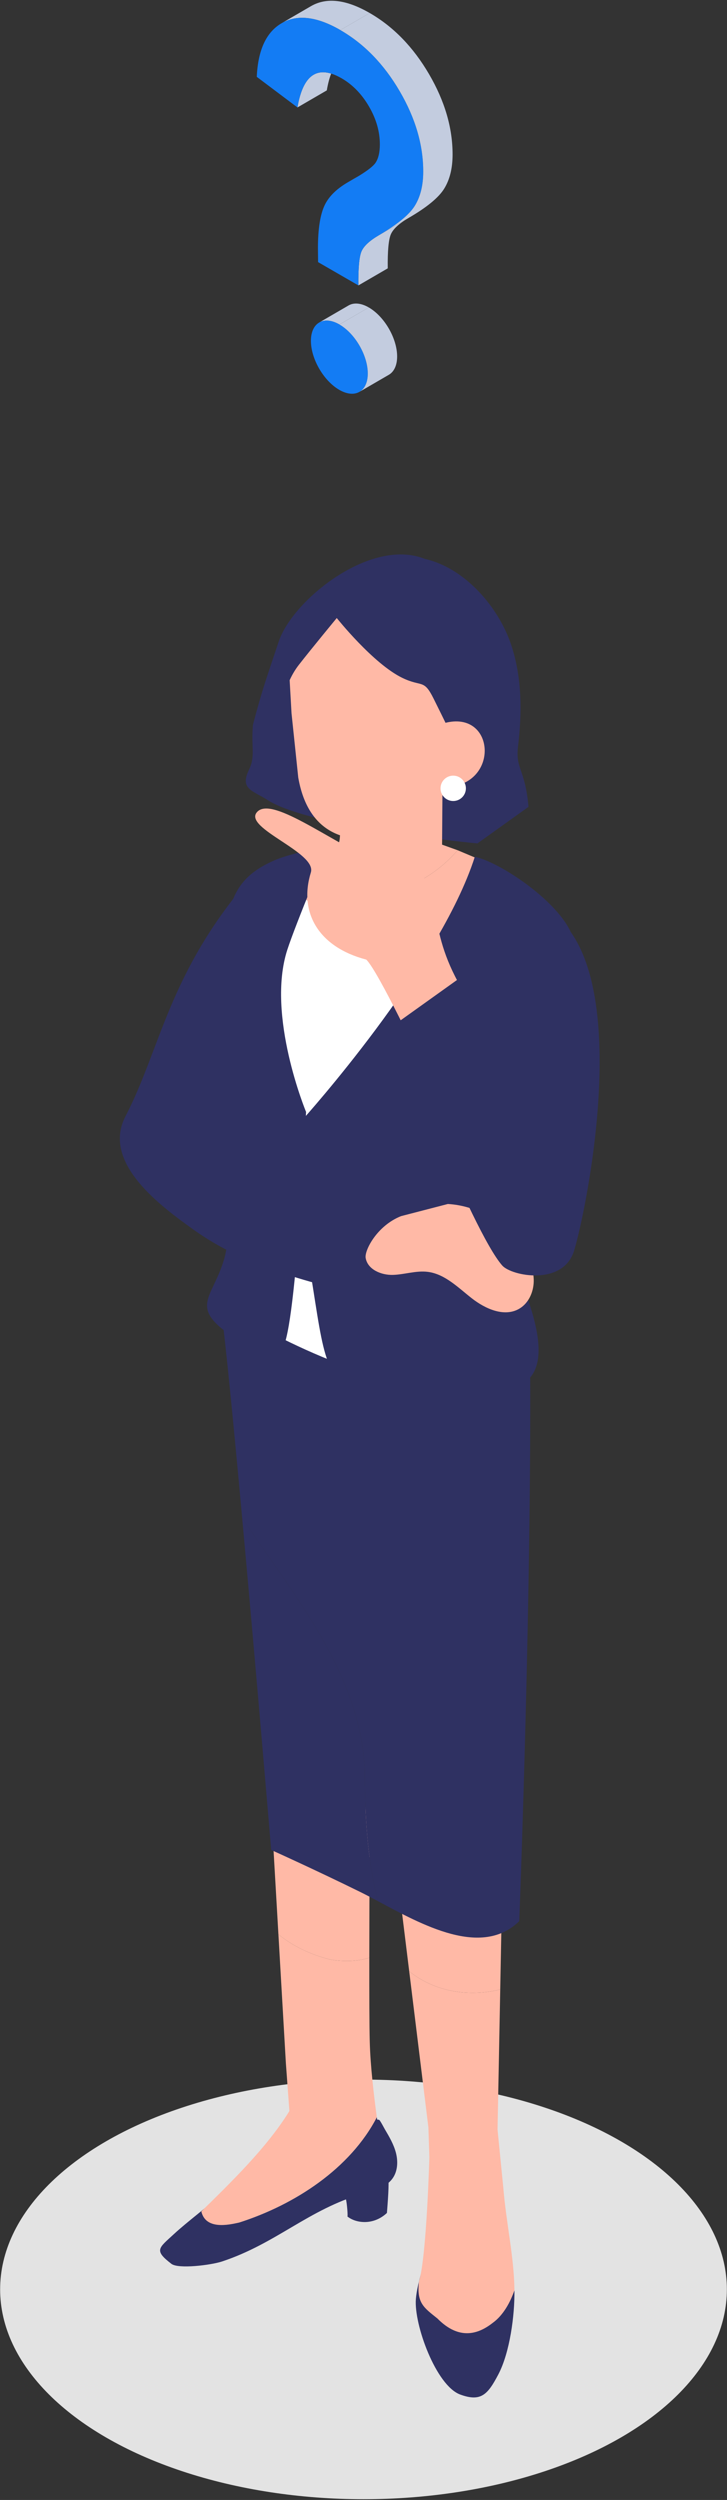 <?xml version="1.0" encoding="UTF-8"?><svg id="a" xmlns="http://www.w3.org/2000/svg" width="146" height="502" viewBox="0 0 146 502"><rect x="0" y="0" width="146" height="502" fill="#333333" stroke="none"/><defs><style>.e{fill:#e3e3e3;}.e,.f,.g,.h,.i,.j{stroke-width:0px;}.f{fill:#c3ccdf;}.g{fill:#fff;}.h{fill:#137cf4;}.i{fill:#ffb9a6;}.j{fill:#2f3162;}</style></defs><ellipse class="e" cx="73" cy="459.718" rx="72.973" ry="42.131"/><path class="j" d="m104.028,149.956c.816-6.809.833-13.721-1.317-20.313-2.478-7.602-9.26-15.584-17.399-17.416-10.889-4.368-26.569,8.273-29.339,16.605-2.318,6.972-3.312,9.585-5.177,16.709-.387,4.531.52,6.297-.768,8.965-1.921,3.979.65,4.178,3.754,6.168,8.6,5.513,42.094,8.688,42.094,8.688l10.259-7.344c-.641-7.531-2.641-7.613-2.108-12.06Z"/><path class="j" d="m98.698,465.673c-3.233,1.616-6.465,1.616-9.159,0-2.694-2.155-5.927-3.233-5.388-7.543,1.534-5.114-.362.18-.632,3.507-.417,5.137,4.054,17.397,8.887,19.186,4.202,1.556,5.564-.016,7.674-4.039,2.318-4.419,3.303-11.885,3.232-16.902-.783,2.293-2.422,4.225-4.614,5.791Z"/><path class="i" d="m101.061,439.134l-1.142-11.516.541-28.13c-6.357,1.59-13.222.428-18.28-3.653l3.853,31.349.194,5.974s-.541,19.857-2.075,24.972c-.539,4.31.993,5.27,3.687,7.425,4.389,4.451,8.241,3.14,11.097.895,2.192-1.566,3.595-4.274,4.377-6.568,0-.02,0-.043,0-.063-.095-6.812-1.646-13.294-2.25-20.686Z"/><path class="i" d="m82.179,395.835c5.058,4.081,11.924,5.243,18.28,3.653l.444-23.068-21.837-5.907,3.113,25.321Z"/><path class="j" d="m77.281,427.553c-.092-.155-.952-1.796-1.117-1.861-.183-.072-.316-.083-.418-.059-.023-.162-.046-.334-.069-.503-5.348,10.327-16.483,17.581-27.624,21.147-3.533.883-3.773-1.879-4.505-5.008-2.067,2.034-5.906,4.833-8.598,7.32-3.096,2.862-4.096,3.253-.53,5.996,1.396,1.074,7.957.264,10.22-.49,10.918-3.637,17.262-10.411,28.309-13.632,2.189-.638,4.64-1.207,5.942-3.107.979-1.43,1.064-3.351.625-5.053-.439-1.702-1.343-3.239-2.236-4.75Z"/><path class="i" d="m55.912,388.427c2.927,2.388,6.533,4.084,10.351,5.038,2.674.486,5.455.417,7.903-.342.013-13.59.112-29.906.112-29.906l-20.184-6.179,1.818,31.389Z"/><path class="i" d="m74.249,409.694c-.071-2.783-.089-9.285-.082-16.571-2.448.759-5.229.828-7.903.342-3.818-.954-7.424-2.651-10.351-5.038l1.498,25.86.706,9.616s-.006.01-.017.028c-4.475,7.278-11.695,14.258-17.666,20.13.732,3.129,4.086,3.099,7.619,2.216,11.141-3.565,22.276-10.819,27.624-21.147-.56-4.09-1.305-10.31-1.421-15.2-.002-.078-.004-.158-.006-.236Z"/><path class="i" d="m88.862,158.387l-20.83-.033s.669,9.618,0,10.956l-2.913.865c-2.159,3.687.908,8.397,4.908,9.396,8.59,1.074,16.463-2.611,21.889-8.837l-3.137-1.125c0-.592.083-10.63.083-11.222Z"/><path class="i" d="m70.026,179.57c-3.999-1-7.067-5.709-4.908-9.396l-.503.149c.021.039.048.075.07.114l-4.171,1.238-4.454,11.282c3.453,2.633,10.296,3.777,13.749,6.41,1.334,1.018,2.946,2.103,4.653,1.767.939-.185,11.884,2.468,12.608,1.898,2.676-2.112,12.034-8.871,12.034-8.871l.283-10.286-7.473-3.14c-5.426,6.226-13.299,9.91-21.889,8.837Z"/><path class="j" d="m48.633,304.801c2.842,31.057,5.828,66.676,5.828,66.676,0,0,8.902,4.01,17.9,8.443,1.111.547,2.302,1.178,3.554,1.846-2.204-8.465-2.656-17.51-2.656-26.555-1.072-19.302-13.883-34.336-24.626-50.411Z"/><path class="j" d="m72.195,267.369l-10.885-5.147-16.889.824c.938,7.012,2.55,23.605,4.211,41.756,10.744,16.075,23.554,31.108,24.626,50.411,0,9.045.452,18.09,2.656,26.555,8.874,4.738,20.781,11.4,28.365,4.011,0,0,2.687-69.17,2.133-118.409h-34.218Z"/><path class="j" d="m69.47,441.585c.23.92.414,3.49.296,3.49,1.774,1.419,5.271,1.792,7.939-.709.129-1.768.508-6.049.233-7.349l-8.468,4.568Z"/><path class="g" d="m100.134,187.765s-23.101-.254-29.123-2.095c-5.762-1.761-14.543-8.499-15.293-9.079l-7.74,26.363,1.312,61.86s30.706,18.405,46.319,12.161c2.35-.94,7.988,2.78,8.811-2.478,1.162-7.419-4.519-14.781-4.973-25.54-1.361-32.277.686-61.191.686-61.191Z"/><path class="g" d="m55.661,176.546s.023.018.057.045l.049-.167c-.067.078-.106.122-.106.122Z"/><path class="g" d="m56.772,173.001l-1.005,3.423c.664-.769,4.128-4.882,1.005-3.423Z"/><path class="j" d="m65.853,170.038s-7.034,1.091-10.787,2.74c-3.359,1.476-6.603,3.578-8.244,7.772-.933,2.386-.492,3.31-.864,5.66-.841,5.308-.561,10.619-.558,16.356.004,6.944.116,13.887.116,20.832.009,6.918,1.418,22.554-.447,29.216-1.991,7.11-6.086,9.17-1.138,13.651,2.915,2.639,9.589,6.172,12.525,4.749,2.936-1.423,5.009-47.734,5.009-47.734,0,0-8.046-19.392-3.76-32.58,1.718-5.285,8.148-20.661,8.148-20.661Z"/><path class="j" d="m115.298,189.332c-1.038-6.978-14.552-16.178-19.942-17.284-7.107,22.241-34.442,52.609-34.442,52.609,0,0-2.234,11.268-.275,21.202,3.855,19.55,3.431,30.056,9.087,31.941,5.656,1.885,30.099,6.411,36.698-1.13,5.562-6.356-4.063-22.992-3.582-25.64,3.731-20.945,17.441-44.02,12.456-61.698Z"/><path class="i" d="m89.525,138.223l-3.511-13.799s-7.365-5.022-14.837-4.862c-7.472.161-13.381,10.407-13.381,10.407l.751,13.267,1.351,12.906c2.373,13.552,12.701,12.703,17.124,12.139,4.423-.564,14.194-5.328,13.175-18.377-.384-4.916-.332-9.616-.672-11.681Z"/><path class="j" d="m84.322,113.761c-7.002-1.539-14.552.613-20.156,5.172-2.269,1.845-4.275,4.108-5.467,6.817-1.806,4.105-3.507,13.222-2.262,17.353,0,0,.336-5.435,3.582-9.601,2.49-3.196,7.611-9.4,7.611-9.4,0,0,7.312,9.191,13.175,12.022,3.958,1.911,4.268.149,6.251,4.117,2.136,4.276,4.197,8.591,6.326,12.87,4.663-2.96,6.924-3.686,8.233-8.293,1.309-4.607-.786-14.405-2.145-19.002-2.081-7.033-8.145-10.514-15.147-12.054Z"/><path class="i" d="m89.226,145.206l-.398,12.838c11.669.315,10.905-15.715.398-12.838Z"/><path class="g" d="m91.016,155.753c-1.407,0-2.548,1.141-2.548,2.547s1.141,2.548,2.548,2.548,2.548-1.141,2.548-2.548-1.141-2.547-2.548-2.547Z"/><path class="j" d="m50.465,176.079c-16.595,19.109-18.142,34.356-25.271,48.09-4.867,9.384,7.27,18.159,13.699,22.769,10.178,7.297,22.478,10.335,34.484,13.316,1.089.27,4.335-.698,5.433-.932,3.474-.742,4.304-13.959,5.006-13.767-14.112-3.86-22.306-14.725-36.417-18.584l3.066-50.892Z"/><path class="i" d="m89.941,241.764l-9.395,2.438c-4.81,1.899-7.372,6.862-7.113,8.395.396,2.342,3.144,3.476,5.484,3.405,2.34-.071,4.654-.899,6.977-.612,3.447.427,6.096,3.151,8.845,5.305,2.75,2.154,6.587,3.861,9.581,2.076,1.82-1.085,2.817-3.279,2.866-5.42.049-2.141-.737-4.227-1.813-6.069-3.197-5.471-9.176-9.159-15.433-9.518Z"/><path class="i" d="m85.013,175.968c-.435-.788-.41-4.211-.306-6.308.158-3.188.269-3.055.078-4.339-.314-2.114-2.631-2.988-3.78-.735-1.737,3.407-.487,10.648-5.317,8.491-9.746-4.352-21.376-13.485-24.154-9.912-2.486,3.198,12.124,8.034,10.896,12.019-2.472,8.021,1.511,14.987,11.133,17.51,2.436,2.396,11.117,20.837,11.117,20.837,0,0,12.623-8.404,12.105-9.076-11.006-14.31-7.843-21.367-11.772-28.486Z"/><path class="j" d="m109.725,182.585l-7.497,11.017,7.468,22.904-16.211-20.942-14.708,10.519s16.022,41.193,22.088,48.04c1.877,2.118,12.264,4.163,14.439-3.015,2.596-8.566,12.678-58.002-5.578-68.523Z"/><path class="f" d="m69.998,61.336l-5.894,3.425s.007-.004.011-.006c.033-.019.067-.035.101-.053.033-.017.065-.035.098-.051.035-.016.07-.03.105-.045.034-.014.068-.03.103-.043.036-.014.074-.025.11-.037.035-.012.07-.024.106-.034.038-.011.077-.019.115-.028.037-.009.073-.019.11-.026.04-.008.08-.013.121-.02.037-.006.074-.013.112-.018.042-.005.084-.007.127-.011.038-.003.075-.008.113-.009.043-.002.087-.002.13-.002.039,0,.078-.002.118-.001.044.001.089.005.134.007.04.002.079.003.12.007.046.004.093.011.14.017.04.005.08.009.121.015.048.007.096.018.144.027.041.008.081.014.122.023.051.011.103.025.154.038.039.01.078.018.118.029.054.015.109.033.163.051.038.012.076.023.114.036.053.018.108.04.161.06.04.015.081.029.121.045.057.023.115.049.172.074.038.017.076.032.114.05.061.028.123.059.184.09.036.018.071.034.107.053.098.051.196.105.295.162l5.894-3.425c-1.589-.917-3.028-1.003-4.066-.399Z"/><path class="h" d="m68.17,65.161c-.099-.057-.197-.111-.295-.162-.036-.019-.072-.035-.107-.053-.061-.031-.123-.062-.184-.09-.038-.018-.076-.033-.114-.05-.058-.025-.115-.051-.172-.074-.041-.016-.081-.03-.121-.045-.054-.02-.108-.042-.161-.06-.038-.013-.076-.024-.114-.036-.055-.017-.109-.035-.163-.051-.04-.011-.078-.02-.118-.029-.051-.013-.103-.027-.154-.038-.041-.009-.081-.015-.122-.023-.048-.009-.097-.02-.144-.027-.041-.006-.08-.01-.121-.015-.047-.006-.094-.013-.14-.017-.04-.004-.08-.005-.12-.007-.045-.002-.09-.006-.134-.007-.04,0-.078,0-.118.001-.044,0-.087,0-.13.002-.038.002-.076.006-.113.009-.042.004-.085.006-.127.011-.038.005-.075.012-.112.018-.04.007-.081.012-.121.02-.037.008-.073.017-.11.026-.038.009-.077.018-.115.028-.036.01-.071.023-.106.034-.037.012-.074.023-.11.037-.035.013-.068.028-.103.043-.035.015-.071.029-.105.045-.033.016-.066.034-.098.051-.034.018-.068.034-.101.053-1.031.593-1.671,1.861-1.676,3.668-.01,3.623,2.539,8.038,5.694,9.86,1.594.92,3.038,1,4.077.387.121-.071.237-.151.346-.241.006-.005.011-.01.017-.015.11-.091.213-.191.311-.301.004-.005.009-.011.013-.016.097-.111.188-.231.272-.36.003-.005.006-.011.009-.016.084-.131.161-.27.231-.418.002-.005.004-.01.007-.015.069-.15.132-.308.186-.476.001-.004.002-.009.004-.013.054-.169.1-.346.138-.533,0-.003.001-.007.002-.01.037-.188.066-.384.086-.589,0-.001,0-.003,0-.004.02-.207.03-.423.031-.646.01-3.626-2.539-8.038-5.692-9.859Z"/><path class="f" d="m74.064,61.736l-5.894,3.425c3.153,1.82,5.702,6.232,5.692,9.859,0,.224-.011.439-.031.646,0,.001,0,.003,0,.004-.02.205-.049.401-.086.589,0,.003-.001.007-.002.01-.037.186-.084.364-.138.533-.001.004-.002.009-.004.013-.054.167-.116.326-.186.476-.002.005-.004.01-.007.015-.069.148-.147.287-.231.418-.003.005-.006.011-.009.016-.084.129-.175.249-.272.36-.005.005-.009.011-.013.016-.097.11-.201.209-.311.301-.006.005-.011.01-.017.015-.109.09-.225.17-.346.241-.005.003-.009.007-.014.01l5.894-3.425c1.025-.596,1.661-1.862,1.666-3.662.01-3.626-2.539-8.038-5.692-9.858Z"/><path class="f" d="m76.117,47.218c-1.894,1.107-3.065,2.197-3.523,3.269-.455,1.077-.662,3.351-.618,6.824l5.894-3.425c-.044-3.473.163-5.747.618-6.824.458-1.072,1.629-2.163,3.523-3.269l-2.947,1.713-2.947,1.713Z"/><path class="f" d="m70.327,36.337c.26-.146.507-.287.748-.427.39-.226.757-.444,1.097-.653l-2.296,1.334c.147-.085.298-.17.451-.254Z"/><path class="f" d="m62.898,15.059c-.051.032-.102.063-.152.098-.044.03-.087.062-.13.094-.049.037-.097.074-.145.113-.042.035-.084.071-.125.108-.047.041-.093.084-.139.128-.04.039-.08.08-.12.121-.045.047-.089.094-.133.144-.039.044-.077.088-.115.134-.043.052-.085.105-.126.159-.037.048-.074.097-.11.148-.041.057-.081.115-.12.174-.035.053-.071.106-.105.161-.039.062-.077.126-.115.19-.033.057-.067.114-.099.174-.037.067-.073.137-.11.208-.031.061-.063.122-.093.185-.035.073-.07.149-.104.225-.03.065-.059.13-.088.197-.034.079-.066.16-.099.242-.028.069-.055.137-.082.208-.032.085-.063.174-.094.262-.025.072-.051.143-.076.217-.031.092-.06.188-.089.284-.023.074-.047.147-.069.223-.029.101-.057.206-.086.31-.021.076-.042.149-.062.227-.029.111-.055.226-.083.341-.018.075-.036.148-.054.224-.029.129-.056.263-.084.396-.014.066-.028.13-.041.198-.04.203-.078.41-.114.623l5.894-3.425c.221-1.304.513-2.428.875-3.371-1.406-.432-2.608-.337-3.608.281Z"/><path class="f" d="m62.516,1.199l-5.894,3.425c3.123-1.77,7.034-1.298,11.735,1.417l5.894-3.425c-4.701-2.714-8.612-3.187-11.735-1.416Z"/><path class="h" d="m68.356,6.041c-4.701-2.714-8.612-3.187-11.735-1.417-3.123,1.774-4.807,5.373-5.055,10.807l8.17,6.143c.036-.212.074-.42.114-.623.013-.067.028-.131.041-.198.027-.133.055-.267.084-.396.017-.076.036-.149.054-.224.027-.114.054-.23.083-.341.02-.077.041-.151.062-.227.028-.104.056-.209.086-.31.022-.076.046-.149.069-.223.03-.096.059-.192.089-.284.025-.074.05-.145.076-.217.031-.088.062-.177.094-.262.027-.071.055-.139.082-.208.033-.082.065-.163.099-.242.029-.067.058-.132.088-.197.034-.076.069-.152.104-.225.031-.063.062-.124.093-.185.036-.07.072-.14.11-.208.033-.059.066-.116.099-.174.038-.065.076-.129.115-.19.034-.055.07-.108.105-.161.04-.059.08-.118.12-.174.036-.05.073-.1.11-.148.042-.054.084-.108.126-.159.038-.046.076-.091.115-.134.044-.049.088-.097.133-.144.04-.041.08-.082.12-.121.046-.044.092-.087.139-.128.041-.037.083-.073.125-.108.048-.039.096-.076.145-.113.043-.032.086-.064.13-.094.05-.034.101-.066.152-.098,1-.618,2.201-.713,3.608-.281.655.201,1.353.516,2.096.945,2.218,1.281,4.058,3.176,5.511,5.68,1.456,2.506,2.178,5.046,2.171,7.629-.004,1.573-.291,2.791-.863,3.65-.434.652-1.518,1.51-3.248,2.576-.34.21-.707.428-1.097.653-.241.14-.488.281-.748.427-2.539,1.389-4.252,3.014-5.134,4.883-.885,1.867-1.334,4.714-1.345,8.543l.032,2.873,8.097,4.675c-.043-3.472.164-5.747.618-6.824.458-1.072,1.629-2.163,3.523-3.269,0,0,0,0,.001,0,0,0,0,0-.001,0,1.149-.665,2.174-1.315,3.073-1.949,1.979-1.394,3.352-2.712,4.121-3.955,1.118-1.807,1.68-4.075,1.688-6.805.015-5.371-1.56-10.77-4.727-16.193-3.167-5.426-7.137-9.516-11.915-12.275Z"/><path class="f" d="m76.117,47.218s.008-.005.012-.007l-.011.006h-.001Z"/><path class="f" d="m74.25,2.615l-5.894,3.425c4.779,2.759,8.749,6.848,11.915,12.275,3.167,5.423,4.742,10.822,4.727,16.193-.008,2.73-.57,4.999-1.688,6.805-.768,1.242-2.142,2.56-4.121,3.955-.896.632-1.917,1.279-3.061,1.942l2.935-1.706,2.947-1.713h0c3.677-2.13,6.076-4.097,7.194-5.904,1.118-1.807,1.68-4.075,1.688-6.805.015-5.371-1.56-10.77-4.727-16.193-3.167-5.426-7.137-9.516-11.915-12.275Z"/></svg>